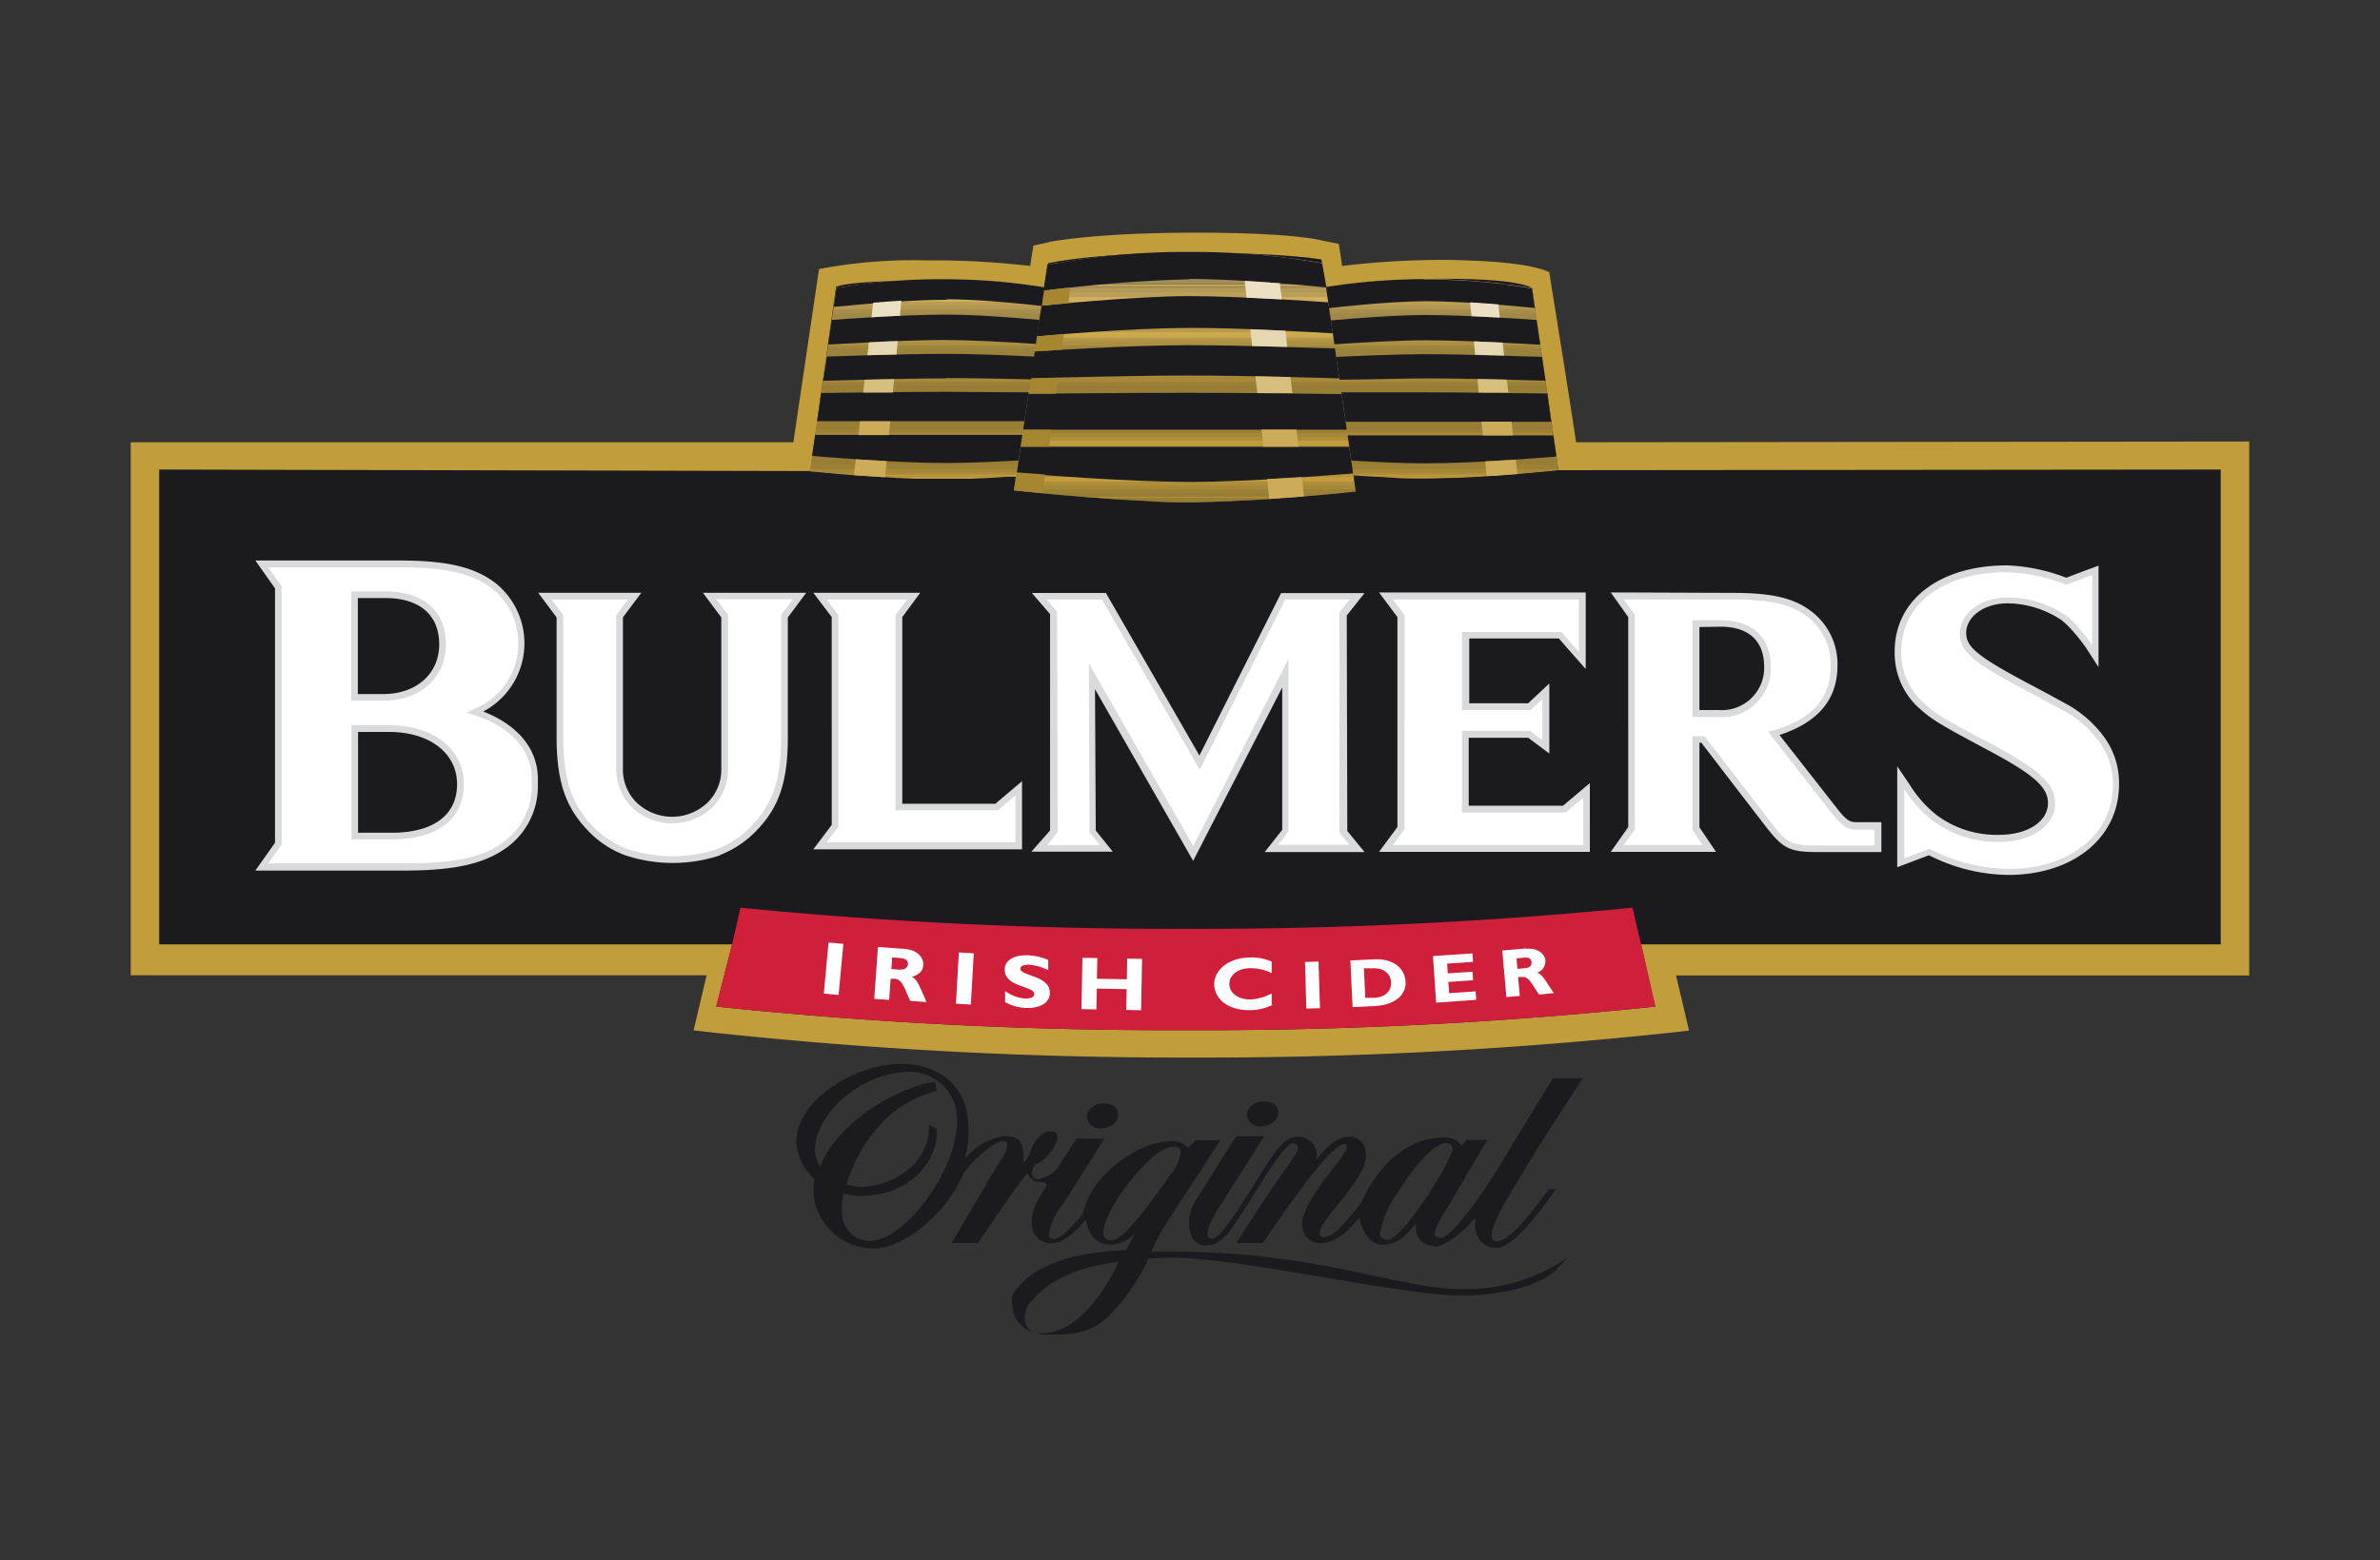 <?xml version="1.0" encoding="UTF-8"?>
<svg id="Layer_1" data-name="Layer 1" xmlns="http://www.w3.org/2000/svg" xmlns:xlink="http://www.w3.org/1999/xlink" viewBox="0 0 225 147.52"><rect x="0" y="0" width="225" height="147.52" fill="#333333" stroke="none"/><defs><style>.cls-1{fill:none;}.cls-2{fill:#1b1b1f;}.cls-10,.cls-11,.cls-12,.cls-13,.cls-14,.cls-15,.cls-16,.cls-17,.cls-18,.cls-19,.cls-2,.cls-20,.cls-21,.cls-22,.cls-23,.cls-24,.cls-25,.cls-26,.cls-27,.cls-28,.cls-29,.cls-30,.cls-31,.cls-32,.cls-33,.cls-34,.cls-35,.cls-36,.cls-37,.cls-38,.cls-39,.cls-4,.cls-40,.cls-41,.cls-42,.cls-43,.cls-44,.cls-45,.cls-46,.cls-47,.cls-48,.cls-5,.cls-6,.cls-7,.cls-8,.cls-9{fill-rule:evenodd;}.cls-3{clip-path:url(#clip-path);}.cls-4{fill:#c19d3b;}.cls-5{fill:#cf1f3a;}.cls-6{fill:#d4b974;}.cls-7{fill:#d4b973;}.cls-8{fill:#d4b971;}.cls-9{fill:#d4b76f;}.cls-10{fill:#d2b76d;}.cls-11{fill:#d2b66b;}.cls-12{fill:#d2b56b;}.cls-13{fill:#d2b569;}.cls-14{fill:#d2b567;}.cls-15{fill:#d2b366;}.cls-16{fill:#d0b267;}.cls-17{fill:#d0b265;}.cls-18{fill:#d0b263;}.cls-19{fill:#d0b060;}.cls-20{fill:#d0b05e;}.cls-21{fill:#d0b05c;}.cls-22{fill:#ceae5c;}.cls-23{fill:#ceae5a;}.cls-24{fill:#ceae58;}.cls-25{fill:#ccac56;}.cls-26{fill:#ccab54;}.cls-27{fill:#ccaa52;}.cls-28{fill:#ccaa50;}.cls-29{fill:#ccaa4e;}.cls-30{fill:#caa94c;}.cls-31{fill:#caa74c;}.cls-32{fill:#c7a54b;}.cls-33{fill:#c7a549;}.cls-34{fill:#c5a347;}.cls-35{fill:#c5a345;}.cls-36{fill:#c5a343;}.cls-37{fill:#c5a341;}.cls-38{fill:#c5a141;}.cls-39{fill:#c5a13f;}.cls-40{fill:#c39d3d;}.cls-41{fill:#c19d3d;}.cls-42{fill:#e5d7b1;}.cls-43{fill:#ccac58;}.cls-44{fill:#d6be7c;}.cls-45{fill:#ece0c4;}.cls-46{fill:#a78632;}.cls-47{fill:#fff;}.cls-48{fill:#d8dadc;}</style><clipPath id="clip-path"><rect class="cls-1" x="12.36" y="22.02" width="200.29" height="104.43"/></clipPath></defs><title>Bulmers</title><path class="cls-2" d="M104.3,104.35c.78,0,1.3.3,1.38.82.16.91-.69,1.52-1.6,1.53a1.26,1.26,0,0,1-1.32-1c-.11-.67.7-1.36,1.54-1.37Z"/><g class="cls-3"><path class="cls-2" d="M135.57,117.81a1.68,1.68,0,0,1-1.7-1.39,2.31,2.31,0,0,1,0-.64h-.06c-.71.75-1.49,1.9-3.07,1.92-1.2,0-1.92-1.16-2.25-2.59-.71,1-2.09,2.43-3.7,2.45a1.72,1.72,0,0,1-1.68-1.51c-.38-2.27,4.33-6.83,4.21-7.58,0-.14,0-.29-.22-.29-1.15,0-4.29,4.36-7.71,9.35l-2.5,0c.7-1.17,3.44-5.33,5-7.49.76-1.09.86-1.28.81-1.54a.48.48,0,0,0-.47-.4c-.64,0-2.23,2.48-3.68,4.82-2.44,3.93-3.11,4.82-4.54,4.84-.94,0-1.42-.67-1.57-1.53a4.51,4.51,0,0,1,.9-3.21l3.52-5.58,2.65,0-3.89,6.15c-1.24,1.9-1.53,2.81-1.48,3.11s.22.45.42.44c.7,0,1.94-1.85,3.92-5s2.76-4.64,4.24-4.66a1.76,1.76,0,0,1,1.72,2.15l0,.05c1.13-1.45,2-2.18,3.27-2.2a1.52,1.52,0,0,1,1.39,1.44c.42,2.54-4.57,6.43-4.34,7.77a.29.29,0,0,0,.31.29c.72,0,1.44-.43,3.66-3.33.85-2,3.35-6,7.6-6.09,1,0,1.45.2,1.82.81h0l.48-.59,2,0c-1,1.6-2.69,4.59-4.31,7.28a3.86,3.86,0,0,0-.7,1.69c0,.22.33.29.61.29,1,0,3.86-4.13,4.94-5.82,3-5,5.65-9.26,5.65-9.26l2.81,0s-3.22,4.76-6.85,10.89c-1.22,2-1.86,3.47-1.76,4.08.07.39.21.44.47.44,1.09,0,2.68-1.87,4.92-4.91h.67c-3,4.27-4.6,5.52-5.62,5.53s-1.79-.6-2-1.91a2.85,2.85,0,0,1,.07-1c-.22.33-2.41,2.78-4,2.8Zm1.17-9.74c-.58,0-2.1.7-4.82,5a9.33,9.33,0,0,0-1.46,3.59c.07.4.33.56.75.55,1.43,0,6.24-7.75,6.1-8.62a.54.54,0,0,0-.57-.51Z"/><path class="cls-2" d="M77.1,109.34c-.57-3.35,3.74-7.89,8.91-8a4.5,4.5,0,0,1,4.4,3.69c.77,4.79-4.7,12.27-8.1,12.31a2.61,2.61,0,0,1-2.69-2.53,5.8,5.8,0,0,1,.13-1.95,6.82,6.82,0,0,0,1.72.22c4.85-.06,7.24-3.61,7.09-6.16v-.12l-.74-.48v.28c0,3.43-3.39,5.59-6.46,5.63a6,6,0,0,1-1.35-.22,15,15,0,0,1,2.55-4.89,10.82,10.82,0,0,1,5.87-3.93l.14,0-.15-.89-.2,0c-3.43.59-9,3.75-10.69,8a3.19,3.19,0,0,1-.41-1Zm31.76,8.85,0,0,0,.06,0,.06,0,.05,0,0h.81c14.81-.19,22.58,3.6,28.55,3.53a16.84,16.84,0,0,0,10-3l-1.25,1.33c-1.13,1-3.88,2.22-8.62,2.28-5.71.07-21.24-3.64-27.56-3.56-.75,0-1.48,0-2.21.07h0l0,0v0l0,0-.06.13,0,0-.07.14h0l0,.06h0a21.13,21.13,0,0,1-3.29,4.75c-1.93,2.14-4,2.08-5.87,2.11h-.2c-2.08,0-3.14-1.24-3.31-2.23-.26-1.56-.14-1.56.67-2.46,2.3-2.57,6.75-3.17,10-3.3h0l.15-.27.74-1.35,0,0a3.37,3.37,0,0,1-2.34,1.1c-1.14,0-2-.59-2.35-2.37-.9,1.06-2.06,2.24-3.29,2.25a1.8,1.8,0,0,1-1.8-1.67c-.12-.73,0-1.73,1.32-3.68.16-.26,0-.47-.6-.46a1.3,1.3,0,0,1-1.15-.84c-.74.83-3.5,4.85-4.66,6.61l-2.51,0c.74-1.21,4.27-7.27,4.74-8a2.31,2.31,0,0,0,.51-1.41c0-.09-.09-.21-.45-.21-.74,0-2.67,1.66-3.65,3-1.78,4.14-5.83,7.12-8.47,7.15A5.76,5.76,0,0,1,77,113.57a6,6,0,0,1,0-2.07,5.12,5.12,0,0,1-1.65-3c-.65-3.93,5-7.84,9.74-7.9,3.43,0,5.85,1.78,6.35,4.76a9.93,9.93,0,0,1-.23,4.22A5.9,5.9,0,0,1,95,107.42c1.58,0,1.64.93,1.7,1.26a6.9,6.9,0,0,1,.06,1.31,3.49,3.49,0,0,0,.49-.68c.12-.17.08-.28.15-.46.58-1.43,1.38-1.87,1.9-1.88.22,0,.59,0,.65.44.15.94-1.59,2.77-2,2.61a1.6,1.6,0,0,0-.4.94.54.54,0,0,0,.57.54,3,3,0,0,0,2.11-1.45l1.54-2.39,2.65,0-3.94,6.21a6.13,6.13,0,0,0-1.33,2.89.42.42,0,0,0,.46.39c.36,0,1-.25,2.76-2.34a7.38,7.38,0,0,1,2.11-3.76c.79-.87,3.43-3.1,6.1-3.13a1.76,1.76,0,0,1,1.69.64h0l.81-.73,2.29,0-5.21,8a19.71,19.71,0,0,0-1.26,2.4Zm-3.26,1.4h0l.12-.27c-3.32.43-6.16,1.4-8,3.49a2.37,2.37,0,0,0-.83,2.12,1.39,1.39,0,0,0,1.51,1.14c3.63,0,6.14-4.26,7.24-6.48Zm3.14-1.16,0,0,0,0Zm2.18-10c-.75,0-1.88.74-3.31,2.33-1.77,2-3.49,4.76-3.28,6a.67.67,0,0,0,.76.53c1,0,3-2.58,5.53-6.18a4.09,4.09,0,0,0,1-2.16.56.56,0,0,0-.66-.53Z"/></g><path class="cls-2" d="M119.43,104.16c.79,0,1.3.31,1.39.82.15.91-.7,1.52-1.61,1.53a1.26,1.26,0,0,1-1.32-1c-.11-.67.71-1.37,1.54-1.37Z"/><path class="cls-4" d="M99.14,22.91l-1.45.31-.3,1.93a78.37,78.37,0,0,0-9.78-.53,47.5,47.5,0,0,0-10.18.82L75,41.82H12.36v50.4H66.8c-.33,1.43-1.23,5.21-1.23,5.21L68,97.7A415.83,415.83,0,0,0,112.63,100a414.54,414.54,0,0,0,44.61-2.28l2.44-.27s-.89-3.79-1.23-5.21h54.19V41.75L149,41.82c-.43-3-2.54-16.1-2.54-16.1l-.75-.28c-.21,0-1.78-.74-8.61-.86a78.72,78.72,0,0,0-10.23.57c0-.19-.3-2.09-.3-2.09l-1.5-.3C124.82,22.7,122.3,22,113,22s-13.57.83-13.86.89Z"/><path class="cls-2" d="M147.33,44.46l-2.49-17.21s-.9-.89-8.25-.89a71.66,71.66,0,0,0-11.27.9l-.39-2.72s-3.3-.64-12.5-.64-13.36,1-13.36,1l-.4,2.59a70.76,70.76,0,0,0-11.5-.94c-7.35,0-8.13.58-8.13.58L76.59,44.54l0,0L15.05,44.4l0,44.9H69.21l-1.5,5.88a412.26,412.26,0,0,0,44.39,2.23,410.84,410.84,0,0,0,44.38-2.23l-1.34-5.88h54.8V44.4l-62.61.06Z"/><path class="cls-5" d="M155.25,89.66l1.23,5.52a410.84,410.84,0,0,1-44.38,2.23,412.26,412.26,0,0,1-44.39-2.23l1.5-5.88L70,85.83a417.51,417.51,0,0,0,42.14,2,418.25,418.25,0,0,0,42.19-2l.9,3.83Z"/><path class="cls-6" d="M116.1,23.91h-7.47c1.09-.05,2.24-.08,3.44-.09h.36c1.29,0,2.52,0,3.67.09Z"/><path class="cls-7" d="M117.69,24H107.11l1.52-.1h7.47l1.59.1Z"/><path class="cls-7" d="M118.91,24.1h-13l1.17-.09h10.58l1.22.09Z"/><path class="cls-7" d="M119.93,24.19h-15l1-.09h13l1,.09Z"/><path class="cls-8" d="M120.82,24.28H104.08l.86-.09h15l.89.09Z"/><path class="cls-8" d="M121.62,24.38H103.3l.78-.1h16.74l.8.1Z"/><path class="cls-8" d="M122.35,24.47H102.58l.72-.09h18.32l.73.09Z"/><polygon class="cls-8" points="123.02 24.56 101.92 24.56 102.58 24.47 122.35 24.47 123.02 24.56 123.02 24.56 123.02 24.56"/><polygon class="cls-9" points="123.64 24.66 101.3 24.66 101.92 24.56 123.02 24.56 123.64 24.66 123.64 24.66 123.64 24.66"/><polygon class="cls-9" points="124.21 24.75 100.72 24.75 101.3 24.66 123.64 24.66 124.21 24.75 124.21 24.75 124.21 24.75"/><path class="cls-9" d="M124.74,24.84H100.17l.55-.09h23.49l.53.09Z"/><path class="cls-9" d="M125,24.93H99.66l.51-.09h24.57l.3.06v0Z"/><path class="cls-9" d="M125.06,25H99.19l.47-.09H125l0,.09Z"/><polygon class="cls-9" points="125.07 25.12 99.05 25.12 99.06 25.05 99.19 25.02 125.06 25.02 125.07 25.12 125.07 25.12 125.07 25.12"/><polygon class="cls-10" points="125.08 25.21 99.04 25.21 99.05 25.12 125.07 25.12 125.08 25.21 125.08 25.21 125.08 25.21"/><polygon class="cls-10" points="125.1 25.3 99.02 25.3 99.04 25.21 125.08 25.21 125.1 25.3 125.1 25.3 125.1 25.3"/><polygon class="cls-10" points="125.11 25.39 99.01 25.39 99.02 25.3 125.1 25.3 125.11 25.39 125.11 25.39 125.11 25.39"/><polygon class="cls-11" points="125.12 25.49 99 25.49 99.01 25.39 125.11 25.39 125.12 25.49 125.12 25.49 125.12 25.49"/><polygon class="cls-11" points="125.14 25.58 98.98 25.58 99 25.49 125.12 25.49 125.14 25.58 125.14 25.58 125.14 25.58"/><polygon class="cls-11" points="125.15 25.67 98.97 25.67 98.98 25.58 125.14 25.58 125.15 25.67 125.15 25.67 125.15 25.67"/><polygon class="cls-12" points="125.16 25.76 98.95 25.76 98.97 25.67 125.15 25.67 125.16 25.76 125.16 25.76 125.16 25.76"/><polygon class="cls-12" points="125.18 25.86 98.94 25.86 98.95 25.76 125.16 25.76 125.18 25.86 125.18 25.86 125.18 25.86"/><polygon class="cls-13" points="125.19 25.95 98.92 25.95 98.94 25.86 125.18 25.86 125.19 25.95 125.19 25.95 125.19 25.95"/><polygon class="cls-13" points="125.2 26.04 98.91 26.04 98.92 25.95 125.19 25.95 125.2 26.04 125.2 26.04 125.2 26.04"/><polygon class="cls-13" points="125.22 26.13 98.89 26.13 98.91 26.04 125.2 26.04 125.22 26.13 125.22 26.13 125.22 26.13"/><polygon class="cls-13" points="125.23 26.23 98.88 26.23 98.89 26.13 125.22 26.13 125.23 26.23 125.23 26.23 125.23 26.23"/><polygon class="cls-14" points="125.24 26.32 98.86 26.32 98.88 26.23 125.23 26.23 125.24 26.32 125.24 26.32 125.24 26.32"/><path class="cls-14" d="M136,26.41h0Zm-10.69,0H98.85v-.09h26.38l0,.09Zm-34.7,0h0Z"/><path class="cls-15" d="M138.31,26.5h-7.19c.7,0,1.45-.07,2.22-.09H136c.83,0,1.62.05,2.36.09Zm-13,0H98.84v-.09h26.41v.09Zm-32.49,0H85.6c.74,0,1.53-.07,2.36-.09h2.6c.77,0,1.52.05,2.22.09Z"/><path class="cls-15" d="M139.66,26.6h-9.85l1.31-.1h7.19l1.35.1Zm-14.38,0H98.82l0-.1h26.43v.1Zm-31.21,0H84.24l1.36-.1h7.18l1.29.1Z"/><path class="cls-16" d="M140.72,26.69H128.8l1-.09h9.85l1.06.09Zm-15.42,0H98.81V26.6h26.46l0,.09Zm-30.21,0H83.19l1-.09h9.83l1,.09Z"/><path class="cls-16" d="M141.6,26.78H127.93l.87-.09h11.92l.88.09Zm-16.29,0H98.79l0-.09H125.3v.09ZM96,26.78H82.3l.89-.09h11.9l.87.09Z"/><path class="cls-17" d="M142.38,26.87H127.17l.76-.09H141.6l.78.09Zm-17.06,0H98.78v-.09h26.52v.09Zm-28.6,0H81.53l.77-.09H96l.76.09Z"/><path class="cls-17" d="M143.07,27H126.49l.68-.1h15.21l.69.1Zm-17.73,0H98.76l0-.1h26.54l0,.1ZM97.4,27H80.83l.7-.1H96.72l.68.1Z"/><path class="cls-17" d="M143.7,27.06H125.87l.62-.09h16.58l.63.09Zm-18.35,0H98.75V27h26.58v.09ZM98,27.06H80.21l.62-.09H97.4l.63.09Z"/><path class="cls-17" d="M144.27,27.15H98.73l0-.09h26.6v.08l.51-.08H143.7l.57.09Zm-45.66,0h-19l.58-.09H98l.58.09Z"/><path class="cls-18" d="M144.78,27.24H79.12l.51-.09h19l.12,0v0h45.54l.51.09Z"/><polygon class="cls-18" points="144.85 27.34 79.05 27.34 79.06 27.25 79.12 27.24 144.78 27.24 144.84 27.25 144.85 27.34 144.85 27.34 144.85 27.34"/><polygon class="cls-18" points="144.86 27.43 79.04 27.43 79.05 27.34 144.85 27.34 144.86 27.43 144.86 27.43 144.86 27.43"/><polygon class="cls-18" points="144.88 27.52 79.03 27.52 79.04 27.43 144.86 27.43 144.88 27.52 144.88 27.52 144.88 27.52"/><polygon class="cls-18" points="144.89 27.61 79.01 27.61 79.03 27.52 144.88 27.52 144.89 27.61 144.89 27.61 144.89 27.61"/><polygon class="cls-19" points="144.91 27.71 79 27.71 79.01 27.61 144.89 27.61 144.91 27.71 144.91 27.71 144.91 27.71"/><polygon class="cls-19" points="144.92 27.8 78.99 27.8 79 27.71 144.91 27.71 144.92 27.8 144.92 27.8 144.92 27.8"/><polygon class="cls-19" points="144.93 27.89 78.97 27.89 78.99 27.8 144.92 27.8 144.93 27.89 144.93 27.89 144.93 27.89"/><polygon class="cls-19" points="144.94 27.98 78.96 27.98 78.97 27.89 144.93 27.89 144.94 27.98 144.94 27.98 144.94 27.98"/><polygon class="cls-20" points="144.96 28.07 78.95 28.07 78.96 27.98 144.94 27.98 144.96 28.07 144.96 28.07 144.96 28.07"/><polygon class="cls-20" points="144.97 28.17 78.93 28.17 78.95 28.07 144.96 28.07 144.97 28.17 144.97 28.17 144.97 28.17"/><polygon class="cls-20" points="144.99 28.26 78.92 28.26 78.93 28.17 144.97 28.17 144.99 28.26 144.99 28.26 144.99 28.26"/><polygon class="cls-20" points="145 28.35 78.91 28.35 78.92 28.26 144.99 28.26 145 28.35 145 28.35 145 28.35"/><polygon class="cls-21" points="145.01 28.44 78.89 28.44 78.91 28.35 145 28.35 145.01 28.44 145.01 28.44 145.01 28.44"/><polygon class="cls-21" points="145.03 28.54 78.88 28.54 78.89 28.44 145.01 28.44 145.03 28.54 145.03 28.54 145.03 28.54"/><polygon class="cls-22" points="145.04 28.63 78.87 28.63 78.88 28.54 145.03 28.54 145.04 28.63 145.04 28.63 145.04 28.63"/><polygon class="cls-22" points="145.05 28.72 78.85 28.72 78.87 28.63 145.04 28.63 145.05 28.72 145.05 28.72 145.05 28.72"/><polygon class="cls-22" points="145.07 28.81 78.84 28.81 78.85 28.72 145.05 28.72 145.07 28.81 145.07 28.81 145.07 28.81"/><polygon class="cls-22" points="145.08 28.91 78.83 28.91 78.84 28.81 145.07 28.81 145.08 28.91 145.08 28.91 145.08 28.91"/><polygon class="cls-22" points="145.09 29 78.81 29 78.83 28.91 145.08 28.91 145.09 29 145.09 29 145.09 29"/><polygon class="cls-23" points="145.1 29.09 78.8 29.09 78.81 29 145.09 29 145.1 29.09 145.1 29.09 145.1 29.09"/><polygon class="cls-23" points="145.12 29.18 78.79 29.18 78.8 29.09 145.1 29.09 145.12 29.18 145.12 29.18 145.12 29.18"/><polygon class="cls-23" points="145.13 29.28 78.77 29.28 78.79 29.18 145.12 29.18 145.13 29.28 145.13 29.28 145.13 29.28"/><polygon class="cls-24" points="145.15 29.37 78.76 29.37 78.77 29.28 145.13 29.28 145.15 29.37 145.15 29.37 145.15 29.37"/><polygon class="cls-24" points="145.16 29.46 78.75 29.46 78.76 29.37 145.15 29.37 145.16 29.46 145.16 29.46 145.16 29.46"/><polygon class="cls-24" points="145.17 29.55 78.73 29.55 78.75 29.46 145.16 29.46 145.17 29.55 145.17 29.55 145.17 29.55"/><polygon class="cls-24" points="145.19 29.65 78.72 29.65 78.73 29.55 145.17 29.55 145.19 29.65 145.19 29.65 145.19 29.65"/><polygon class="cls-24" points="145.2 29.74 78.7 29.74 78.72 29.65 145.19 29.65 145.2 29.74 145.2 29.74 145.2 29.74"/><polygon class="cls-24" points="145.21 29.83 78.69 29.83 78.7 29.74 145.2 29.74 145.21 29.83 145.21 29.83 145.21 29.83"/><polygon class="cls-25" points="145.23 29.92 78.68 29.92 78.69 29.83 145.21 29.83 145.23 29.92 145.23 29.92 145.23 29.92"/><polygon class="cls-25" points="145.24 30.02 78.67 30.02 78.68 29.92 145.23 29.92 145.24 30.02 145.24 30.02 145.24 30.02"/><polygon class="cls-25" points="145.25 30.11 78.65 30.11 78.67 30.02 145.24 30.02 145.25 30.11 145.25 30.11 145.25 30.11"/><polygon class="cls-25" points="145.27 30.2 78.64 30.2 78.65 30.11 145.25 30.11 145.27 30.2 145.27 30.2 145.27 30.2"/><polygon class="cls-26" points="145.28 30.29 78.63 30.29 78.64 30.2 145.27 30.2 145.28 30.29 145.28 30.29 145.28 30.29"/><polygon class="cls-26" points="145.29 30.39 78.61 30.39 78.63 30.29 145.28 30.29 145.29 30.39 145.29 30.39 145.29 30.39"/><polygon class="cls-26" points="145.31 30.48 78.6 30.48 78.61 30.39 145.29 30.39 145.31 30.48 145.31 30.48 145.31 30.48"/><polygon class="cls-26" points="145.32 30.57 78.58 30.57 78.6 30.48 145.31 30.48 145.32 30.57 145.32 30.57 145.32 30.57"/><polygon class="cls-26" points="145.33 30.66 78.57 30.66 78.58 30.57 145.32 30.57 145.33 30.66 145.33 30.66 145.33 30.66"/><polygon class="cls-26" points="145.35 30.76 78.56 30.76 78.57 30.66 145.33 30.66 145.35 30.76 145.35 30.76 145.35 30.76"/><polygon class="cls-27" points="145.36 30.85 78.55 30.85 78.56 30.76 145.35 30.76 145.36 30.85 145.36 30.85 145.36 30.85"/><polygon class="cls-27" points="145.37 30.94 78.53 30.94 78.55 30.85 145.36 30.85 145.37 30.94 145.37 30.94 145.37 30.94"/><polygon class="cls-27" points="145.39 31.03 78.52 31.03 78.53 30.94 145.37 30.94 145.39 31.03 145.39 31.03 145.39 31.03"/><polygon class="cls-27" points="145.4 31.13 78.51 31.13 78.52 31.03 145.39 31.03 145.4 31.13 145.4 31.13 145.4 31.13"/><polygon class="cls-28" points="145.41 31.22 78.49 31.22 78.51 31.13 145.4 31.13 145.41 31.22 145.41 31.22 145.41 31.22"/><polygon class="cls-28" points="145.43 31.31 78.48 31.31 78.49 31.22 145.41 31.22 145.43 31.31 145.43 31.31 145.43 31.31"/><polygon class="cls-28" points="145.44 31.4 78.47 31.4 78.48 31.31 145.43 31.31 145.44 31.4 145.44 31.4 145.44 31.4"/><polygon class="cls-29" points="145.45 31.5 78.45 31.5 78.47 31.4 145.44 31.4 145.45 31.5 145.45 31.5 145.45 31.5"/><polygon class="cls-29" points="145.47 31.59 78.44 31.59 78.45 31.5 145.45 31.5 145.47 31.59 145.47 31.59 145.47 31.59"/><polygon class="cls-29" points="145.48 31.68 78.42 31.68 78.44 31.59 145.47 31.59 145.48 31.68 145.48 31.68 145.48 31.68"/><polygon class="cls-29" points="145.5 31.77 78.41 31.77 78.42 31.68 145.48 31.68 145.5 31.77 145.5 31.77 145.5 31.77"/><polygon class="cls-30" points="145.51 31.86 78.4 31.86 78.41 31.77 145.5 31.77 145.51 31.86 145.51 31.86 145.51 31.86"/><polygon class="cls-30" points="145.52 31.96 78.39 31.96 78.4 31.86 145.51 31.86 145.52 31.96 145.52 31.96 145.52 31.96"/><polygon class="cls-31" points="145.53 32.05 78.37 32.05 78.39 31.96 145.52 31.96 145.53 32.05 145.53 32.05 145.53 32.05"/><polygon class="cls-31" points="145.55 32.14 78.36 32.14 78.37 32.05 145.53 32.05 145.55 32.14 145.55 32.14 145.55 32.14"/><polygon class="cls-32" points="145.56 32.23 78.35 32.23 78.36 32.14 145.55 32.14 145.56 32.23 145.56 32.23 145.56 32.23"/><polygon class="cls-32" points="145.57 32.33 78.33 32.33 78.35 32.23 145.56 32.23 145.57 32.33 145.57 32.33 145.57 32.33"/><polygon class="cls-33" points="145.59 32.42 78.32 32.42 78.33 32.33 145.57 32.33 145.59 32.42 145.59 32.42 145.59 32.42"/><polygon class="cls-33" points="145.6 32.51 78.31 32.51 78.32 32.42 145.59 32.42 145.6 32.51 145.6 32.51 145.6 32.51"/><polygon class="cls-33" points="145.62 32.6 78.29 32.6 78.31 32.51 145.6 32.51 145.62 32.6 145.62 32.6 145.62 32.6"/><polygon class="cls-33" points="145.63 32.7 78.28 32.7 78.29 32.6 145.62 32.6 145.63 32.7 145.63 32.7 145.63 32.7"/><polygon class="cls-33" points="145.64 32.79 78.27 32.79 78.28 32.7 145.63 32.7 145.64 32.79 145.64 32.79 145.64 32.79"/><polygon class="cls-33" points="145.65 32.88 78.25 32.88 78.27 32.79 145.64 32.79 145.65 32.88 145.65 32.88 145.65 32.88"/><polygon class="cls-34" points="145.67 32.98 78.24 32.98 78.25 32.88 145.65 32.88 145.67 32.98 145.67 32.98 145.67 32.98"/><polygon class="cls-34" points="145.68 33.07 78.23 33.07 78.24 32.98 145.67 32.98 145.68 33.07 145.68 33.07 145.68 33.07"/><polygon class="cls-35" points="145.69 33.16 78.21 33.16 78.23 33.07 145.68 33.07 145.69 33.16 145.69 33.16 145.69 33.16"/><polygon class="cls-35" points="145.71 33.25 78.2 33.25 78.21 33.16 145.69 33.16 145.71 33.25 145.71 33.25 145.71 33.25"/><polygon class="cls-35" points="145.72 33.34 78.19 33.34 78.2 33.25 145.71 33.25 145.72 33.34 145.72 33.34 145.72 33.34"/><polygon class="cls-35" points="145.74 33.44 78.17 33.44 78.19 33.34 145.72 33.34 145.74 33.44 145.74 33.44 145.74 33.44"/><polygon class="cls-35" points="145.75 33.53 78.16 33.53 78.17 33.44 145.74 33.44 145.75 33.53 145.75 33.53 145.75 33.53"/><polygon class="cls-35" points="145.76 33.62 78.14 33.62 78.16 33.53 145.75 33.53 145.76 33.62 145.76 33.62 145.76 33.62"/><polygon class="cls-36" points="145.78 33.71 78.13 33.71 78.14 33.62 145.76 33.62 145.78 33.71 145.78 33.71 145.78 33.71"/><polygon class="cls-36" points="145.79 33.81 78.12 33.81 78.13 33.71 145.78 33.71 145.79 33.81 145.79 33.81 145.79 33.81"/><polygon class="cls-37" points="145.8 33.9 78.1 33.9 78.12 33.81 145.79 33.81 145.8 33.9 145.8 33.9 145.8 33.9"/><polygon class="cls-37" points="145.81 33.99 78.09 33.99 78.1 33.9 145.8 33.9 145.81 33.99 145.81 33.99 145.81 33.99"/><polygon class="cls-38" points="145.83 34.08 78.08 34.08 78.09 33.99 145.81 33.99 145.83 34.08 145.83 34.08 145.83 34.08"/><polygon class="cls-38" points="145.84 34.18 78.06 34.18 78.08 34.08 145.83 34.08 145.84 34.18 145.84 34.18 145.84 34.18"/><polygon class="cls-38" points="145.86 34.27 78.05 34.27 78.06 34.18 145.84 34.18 145.86 34.27 145.86 34.27 145.86 34.27"/><polygon class="cls-38" points="145.87 34.36 78.04 34.36 78.05 34.27 145.86 34.27 145.87 34.36 145.87 34.36 145.87 34.36"/><polygon class="cls-39" points="145.88 34.45 78.03 34.45 78.04 34.36 145.87 34.36 145.88 34.45 145.88 34.45 145.88 34.45"/><polygon class="cls-39" points="145.9 34.55 78.01 34.55 78.03 34.45 145.88 34.45 145.9 34.55 145.9 34.55 145.9 34.55"/><polygon class="cls-39" points="145.91 34.64 78 34.64 78.01 34.55 145.9 34.55 145.91 34.64 145.91 34.64 145.91 34.64"/><polygon class="cls-39" points="145.92 34.73 77.98 34.73 78 34.64 145.91 34.64 145.92 34.73 145.92 34.73 145.92 34.73"/><polygon class="cls-40" points="145.94 34.82 77.97 34.82 77.98 34.73 145.92 34.73 145.94 34.82 145.94 34.82 145.94 34.82"/><polygon class="cls-40" points="145.95 34.92 77.96 34.92 77.97 34.82 145.94 34.82 145.95 34.92 145.95 34.92 145.95 34.92"/><polygon class="cls-40" points="145.96 35.01 77.94 35.01 77.96 34.92 145.95 34.92 145.96 35.01 145.96 35.01 145.96 35.01"/><polygon class="cls-41" points="145.98 35.1 77.93 35.1 77.94 35.01 145.96 35.01 145.98 35.1 145.98 35.1 145.98 35.1"/><polygon class="cls-41" points="145.99 35.19 77.92 35.19 77.93 35.1 145.98 35.1 145.99 35.19 145.99 35.19 145.99 35.19"/><polygon class="cls-41" points="146 35.28 77.9 35.28 77.92 35.19 145.99 35.19 146 35.28 146 35.28 146 35.28"/><polygon class="cls-41" points="146.02 35.38 77.89 35.38 77.9 35.28 146 35.28 146.02 35.38 146.02 35.38 146.02 35.38"/><polygon class="cls-41" points="146.03 35.47 77.88 35.47 77.89 35.38 146.02 35.38 146.03 35.47 146.03 35.47 146.03 35.47"/><polygon class="cls-41" points="146.04 35.56 77.86 35.56 77.88 35.47 146.03 35.47 146.04 35.56 146.04 35.56 146.04 35.56"/><polygon class="cls-41" points="146.06 35.66 77.85 35.66 77.86 35.56 146.04 35.56 146.06 35.66 146.06 35.66 146.06 35.66"/><polygon class="cls-41" points="146.07 35.75 77.84 35.75 77.85 35.66 146.06 35.66 146.07 35.75 146.07 35.75 146.07 35.75"/><polygon class="cls-41" points="146.08 35.84 77.83 35.84 77.84 35.75 146.07 35.75 146.08 35.84 146.08 35.84 146.08 35.84"/><polygon class="cls-41" points="146.1 35.93 77.81 35.93 77.83 35.84 146.08 35.84 146.1 35.93 146.1 35.93 146.1 35.93"/><polygon class="cls-41" points="146.11 36.02 77.8 36.02 77.81 35.93 146.1 35.93 146.11 36.02 146.11 36.02 146.11 36.02"/><polygon class="cls-41" points="146.12 36.12 77.78 36.12 77.8 36.02 146.11 36.02 146.12 36.12 146.12 36.12 146.12 36.12"/><polygon class="cls-41" points="146.14 36.21 77.77 36.21 77.78 36.12 146.12 36.12 146.14 36.21 146.14 36.21 146.14 36.21"/><polygon class="cls-41" points="146.15 36.3 77.76 36.3 77.77 36.21 146.14 36.21 146.15 36.3 146.15 36.3 146.15 36.3"/><polygon class="cls-41" points="146.16 36.39 77.75 36.39 77.76 36.3 146.15 36.3 146.16 36.39 146.16 36.39 146.16 36.39"/><polygon class="cls-41" points="146.18 36.49 77.73 36.49 77.75 36.39 146.16 36.39 146.18 36.49 146.18 36.49 146.18 36.49"/><polygon class="cls-41" points="146.19 36.58 77.72 36.58 77.73 36.49 146.18 36.49 146.19 36.58 146.19 36.58 146.19 36.58"/><polygon class="cls-41" points="146.2 36.67 77.7 36.67 77.72 36.58 146.19 36.58 146.2 36.67 146.2 36.67 146.2 36.67"/><polygon class="cls-41" points="146.22 36.77 77.69 36.77 77.7 36.67 146.2 36.67 146.22 36.77 146.22 36.77 146.22 36.77"/><polygon class="cls-41" points="146.23 36.86 77.68 36.86 77.69 36.77 146.22 36.77 146.23 36.86 146.23 36.86 146.23 36.86"/><polygon class="cls-41" points="146.24 36.95 77.66 36.95 77.68 36.86 146.23 36.86 146.24 36.95 146.24 36.95 146.24 36.95"/><polygon class="cls-41" points="146.26 37.04 77.65 37.04 77.66 36.95 146.24 36.95 146.26 37.04 146.26 37.04 146.26 37.04"/><polygon class="cls-41" points="146.27 37.13 77.64 37.13 77.65 37.04 146.26 37.04 146.27 37.13 146.27 37.13 146.27 37.13"/><polygon class="cls-41" points="146.28 37.23 77.62 37.23 77.64 37.13 146.27 37.13 146.28 37.23 146.28 37.23 146.28 37.23"/><polygon class="cls-41" points="146.3 37.32 77.61 37.32 77.62 37.23 146.28 37.23 146.3 37.32 146.3 37.32 146.3 37.32"/><polygon class="cls-41" points="146.31 37.41 77.6 37.41 77.61 37.32 146.3 37.32 146.31 37.41 146.31 37.41 146.31 37.41"/><polygon class="cls-41" points="146.32 37.5 77.58 37.5 77.6 37.41 146.31 37.41 146.32 37.5 146.32 37.5 146.32 37.5"/><polygon class="cls-41" points="146.34 37.6 77.57 37.6 77.58 37.5 146.32 37.5 146.34 37.6 146.34 37.6 146.34 37.6"/><polygon class="cls-41" points="146.35 37.69 77.56 37.69 77.57 37.6 146.34 37.6 146.35 37.69 146.35 37.69 146.35 37.69"/><polygon class="cls-41" points="146.36 37.78 77.54 37.78 77.56 37.69 146.35 37.69 146.36 37.78 146.36 37.78 146.36 37.78"/><polygon class="cls-41" points="146.38 37.87 77.53 37.87 77.54 37.78 146.36 37.78 146.38 37.87 146.38 37.87 146.38 37.87"/><polygon class="cls-41" points="146.39 37.97 77.52 37.97 77.53 37.87 146.38 37.87 146.39 37.97 146.39 37.97 146.39 37.97"/><polygon class="cls-41" points="146.4 38.06 77.5 38.06 77.52 37.97 146.39 37.97 146.4 38.06 146.4 38.06 146.4 38.06"/><polygon class="cls-41" points="146.42 38.15 77.49 38.15 77.5 38.06 146.4 38.06 146.42 38.15 146.42 38.15 146.42 38.15"/><polygon class="cls-41" points="146.43 38.24 77.48 38.24 77.49 38.15 146.42 38.15 146.43 38.24 146.43 38.24 146.43 38.24"/><polygon class="cls-41" points="146.44 38.34 77.46 38.34 77.48 38.24 146.43 38.24 146.44 38.34 146.44 38.34 146.44 38.34"/><polygon class="cls-41" points="146.46 38.43 77.45 38.43 77.46 38.34 146.44 38.34 146.46 38.43 146.46 38.43 146.46 38.43"/><polygon class="cls-41" points="146.47 38.52 77.44 38.52 77.45 38.43 146.46 38.43 146.47 38.52 146.47 38.52 146.47 38.52"/><polygon class="cls-41" points="146.49 38.61 77.42 38.61 77.44 38.52 146.47 38.52 146.49 38.61 146.49 38.61 146.49 38.61"/><polygon class="cls-41" points="146.5 38.7 77.41 38.7 77.42 38.61 146.49 38.61 146.5 38.7 146.5 38.7 146.5 38.7"/><polygon class="cls-41" points="146.51 38.8 77.4 38.8 77.41 38.7 146.5 38.7 146.51 38.8 146.51 38.8 146.51 38.8"/><polygon class="cls-41" points="146.53 38.89 77.38 38.89 77.4 38.8 146.51 38.8 146.53 38.89 146.53 38.89 146.53 38.89"/><polygon class="cls-41" points="146.54 38.98 77.37 38.98 77.38 38.89 146.53 38.89 146.54 38.98 146.54 38.98 146.54 38.98"/><polygon class="cls-41" points="146.55 39.08 77.36 39.08 77.37 38.98 146.54 38.98 146.55 39.08 146.55 39.08 146.55 39.08"/><polygon class="cls-41" points="146.56 39.17 77.34 39.17 77.36 39.08 146.55 39.08 146.56 39.17 146.56 39.17 146.56 39.17"/><polygon class="cls-41" points="146.58 39.26 77.33 39.26 77.34 39.17 146.56 39.17 146.58 39.26 146.58 39.26 146.58 39.26"/><polygon class="cls-41" points="146.59 39.35 77.32 39.35 77.33 39.26 146.58 39.26 146.59 39.35 146.59 39.35 146.59 39.35"/><polygon class="cls-41" points="146.6 39.45 77.3 39.45 77.32 39.35 146.59 39.35 146.6 39.45 146.6 39.45 146.6 39.45"/><polygon class="cls-41" points="146.62 39.54 77.29 39.54 77.3 39.45 146.6 39.45 146.62 39.54 146.62 39.54 146.62 39.54"/><polygon class="cls-41" points="146.63 39.63 77.28 39.63 77.29 39.54 146.62 39.54 146.63 39.63 146.63 39.63 146.63 39.63"/><polygon class="cls-41" points="146.65 39.72 77.26 39.72 77.28 39.63 146.63 39.63 146.65 39.72 146.65 39.72 146.65 39.72"/><polygon class="cls-41" points="146.66 39.81 77.25 39.81 77.26 39.72 146.65 39.72 146.66 39.81 146.66 39.81 146.66 39.81"/><polygon class="cls-41" points="146.67 39.91 77.24 39.91 77.25 39.81 146.66 39.81 146.67 39.91 146.67 39.91 146.67 39.91"/><polygon class="cls-41" points="146.69 40 77.22 40 77.24 39.91 146.67 39.91 146.69 40 146.69 40 146.69 40"/><polygon class="cls-41" points="146.7 40.09 77.21 40.09 77.22 40 146.69 40 146.7 40.09 146.7 40.09 146.7 40.09"/><polygon class="cls-41" points="146.71 40.18 77.2 40.18 77.21 40.09 146.7 40.09 146.71 40.18 146.71 40.18 146.71 40.18"/><polygon class="cls-41" points="146.72 40.28 77.18 40.28 77.2 40.18 146.71 40.18 146.72 40.28 146.72 40.28 146.72 40.28"/><polygon class="cls-41" points="146.74 40.37 77.17 40.37 77.18 40.28 146.72 40.28 146.74 40.37 146.74 40.37 146.74 40.37"/><polygon class="cls-41" points="146.75 40.46 77.16 40.46 77.17 40.37 146.74 40.37 146.75 40.46 146.75 40.46 146.75 40.46"/><polygon class="cls-41" points="146.77 40.55 77.14 40.55 77.16 40.46 146.75 40.46 146.77 40.55 146.77 40.55 146.77 40.55"/><polygon class="cls-41" points="146.78 40.65 77.13 40.65 77.14 40.55 146.77 40.55 146.78 40.65 146.78 40.65 146.78 40.65"/><polygon class="cls-41" points="146.79 40.74 77.12 40.74 77.13 40.65 146.78 40.65 146.79 40.74 146.79 40.74 146.79 40.74"/><polygon class="cls-41" points="146.81 40.83 77.1 40.83 77.12 40.74 146.79 40.74 146.81 40.83 146.81 40.83 146.81 40.83"/><polygon class="cls-41" points="146.82 40.92 77.09 40.92 77.1 40.83 146.81 40.83 146.82 40.92 146.82 40.92 146.82 40.92"/><polygon class="cls-41" points="146.83 41.02 77.08 41.02 77.09 40.92 146.82 40.92 146.83 41.02 146.83 41.02 146.83 41.02"/><polygon class="cls-41" points="146.84 41.11 77.06 41.11 77.08 41.02 146.83 41.02 146.84 41.11 146.84 41.11 146.84 41.11"/><polygon class="cls-41" points="146.86 41.2 77.05 41.2 77.06 41.11 146.84 41.11 146.86 41.2 146.86 41.2 146.86 41.2"/><polygon class="cls-41" points="146.87 41.29 77.04 41.29 77.05 41.2 146.86 41.2 146.87 41.29 146.87 41.29 146.87 41.29"/><polygon class="cls-41" points="146.89 41.39 77.02 41.39 77.04 41.29 146.87 41.29 146.89 41.39 146.89 41.39 146.89 41.39"/><polygon class="cls-41" points="146.9 41.48 77.01 41.48 77.02 41.39 146.89 41.39 146.9 41.48 146.9 41.48 146.9 41.48"/><polygon class="cls-41" points="146.91 41.57 77 41.57 77.01 41.48 146.9 41.48 146.91 41.57 146.91 41.57 146.91 41.57"/><polygon class="cls-41" points="146.93 41.66 76.98 41.66 77 41.57 146.91 41.57 146.93 41.66 146.93 41.66 146.93 41.66"/><polygon class="cls-41" points="146.94 41.76 76.97 41.76 76.98 41.66 146.93 41.66 146.94 41.76 146.94 41.76 146.94 41.76"/><polygon class="cls-41" points="146.95 41.85 76.96 41.85 76.97 41.76 146.94 41.76 146.95 41.85 146.95 41.85 146.95 41.85"/><polygon class="cls-41" points="146.97 41.94 76.94 41.94 76.96 41.85 146.95 41.85 146.97 41.94 146.97 41.94 146.97 41.94"/><polygon class="cls-41" points="146.98 42.03 76.93 42.03 76.94 41.94 146.97 41.94 146.98 42.03 146.98 42.03 146.98 42.03"/><polygon class="cls-41" points="146.99 42.13 76.92 42.13 76.93 42.03 146.98 42.03 146.99 42.13 146.99 42.13 146.99 42.13"/><polygon class="cls-41" points="147.01 42.22 76.9 42.22 76.92 42.13 146.99 42.13 147.01 42.22 147.01 42.22 147.01 42.22"/><polygon class="cls-41" points="147.02 42.31 76.89 42.31 76.9 42.22 147.01 42.22 147.02 42.31 147.02 42.31 147.02 42.31"/><polygon class="cls-41" points="147.03 42.4 76.88 42.4 76.89 42.31 147.02 42.31 147.03 42.4 147.03 42.4 147.03 42.4"/><polygon class="cls-41" points="147.05 42.49 76.86 42.49 76.88 42.4 147.03 42.4 147.05 42.49 147.05 42.49 147.05 42.49"/><polygon class="cls-41" points="147.06 42.59 76.85 42.59 76.86 42.49 147.05 42.49 147.06 42.59 147.06 42.59 147.06 42.59"/><polygon class="cls-41" points="147.07 42.68 76.84 42.68 76.85 42.59 147.06 42.59 147.07 42.68 147.07 42.68 147.07 42.68"/><polygon class="cls-41" points="147.09 42.77 76.82 42.77 76.84 42.68 147.07 42.68 147.09 42.77 147.09 42.77 147.09 42.77"/><polygon class="cls-41" points="147.1 42.87 76.81 42.87 76.82 42.77 147.09 42.77 147.1 42.87 147.1 42.87 147.1 42.87"/><polygon class="cls-41" points="147.11 42.96 76.8 42.96 76.81 42.87 147.1 42.87 147.11 42.96 147.11 42.96 147.11 42.96"/><polygon class="cls-41" points="147.13 43.05 76.78 43.05 76.8 42.96 147.11 42.96 147.13 43.05 147.13 43.05 147.13 43.05"/><polygon class="cls-41" points="147.14 43.14 76.77 43.14 76.78 43.05 147.13 43.05 147.14 43.14 147.14 43.14 147.14 43.14"/><polygon class="cls-41" points="147.15 43.24 76.76 43.24 76.77 43.14 147.14 43.14 147.15 43.24 147.15 43.24 147.15 43.24"/><polygon class="cls-41" points="147.17 43.33 76.74 43.33 76.76 43.24 147.15 43.24 147.17 43.33 147.17 43.33 147.17 43.33"/><polygon class="cls-41" points="147.18 43.42 76.73 43.42 76.74 43.33 147.17 43.33 147.18 43.42 147.18 43.42 147.18 43.42"/><polygon class="cls-41" points="147.19 43.51 76.72 43.51 76.73 43.42 147.18 43.42 147.19 43.51 147.19 43.51 147.19 43.51"/><polygon class="cls-41" points="147.21 43.6 76.7 43.6 76.72 43.51 147.19 43.51 147.21 43.6 147.21 43.6 147.21 43.6"/><polygon class="cls-41" points="147.22 43.7 76.69 43.7 76.7 43.6 147.21 43.6 147.22 43.7 147.22 43.7 147.22 43.7"/><polygon class="cls-41" points="147.24 43.79 76.68 43.79 76.69 43.7 147.22 43.7 147.24 43.79 147.24 43.79 147.24 43.79"/><polygon class="cls-41" points="147.25 43.88 76.66 43.88 76.68 43.79 147.24 43.79 147.25 43.88 147.25 43.88 147.25 43.88"/><polygon class="cls-41" points="147.26 43.98 76.65 43.98 76.66 43.88 147.25 43.88 147.26 43.98 147.26 43.98 147.26 43.98"/><polygon class="cls-41" points="147.27 44.07 76.64 44.07 76.65 43.98 147.26 43.98 147.27 44.07 147.27 44.07 147.27 44.07"/><polygon class="cls-41" points="147.28 44.16 76.63 44.16 76.63 44.14 76.63 44.1 76.64 44.07 147.27 44.07 147.28 44.1 147.28 44.14 147.28 44.16 147.28 44.16 147.28 44.16"/><polygon class="cls-41" points="147.3 44.25 76.61 44.25 76.63 44.16 147.28 44.16 147.3 44.25 147.3 44.25 147.3 44.25"/><polygon class="cls-41" points="147.31 44.34 76.6 44.34 76.61 44.25 147.3 44.25 147.31 44.34 147.31 44.34 147.31 44.34"/><polygon class="cls-41" points="147.32 44.44 76.59 44.44 76.6 44.34 147.31 44.34 147.32 44.44 147.32 44.44 147.32 44.44"/><polygon class="cls-41" points="146.63 44.53 76.57 44.53 76.59 44.44 147.32 44.44 147.33 44.46 146.63 44.53 146.63 44.53 146.63 44.53"/><polygon class="cls-41" points="145.66 44.62 77.14 44.62 76.57 44.57 76.57 44.56 76.57 44.53 146.63 44.53 145.66 44.62 145.66 44.62 145.66 44.62"/><polygon class="cls-41" points="144.65 44.71 78.16 44.71 77.14 44.62 145.66 44.62 144.65 44.71 144.65 44.71 144.65 44.71"/><polygon class="cls-41" points="143.56 44.81 79.24 44.81 78.16 44.71 144.65 44.71 143.56 44.81 143.56 44.81 143.56 44.81"/><polygon class="cls-41" points="142.4 44.9 80.39 44.9 79.24 44.81 143.56 44.81 142.4 44.9 142.4 44.9 142.4 44.9"/><path class="cls-41" d="M141.12,45H128.71l-.77-.05V45H81.62l-1.24-.09h62l-1.28.09Z"/><path class="cls-41" d="M139.68,45.08H130.1L128.71,45h12.41c-.47,0-1,.07-1.44.09Zm-11.71,0H96.07v0l-.81,0H83L81.62,45H128l0,.09Z"/><path class="cls-41" d="M137.88,45.18H131.8l-1.7-.1h9.58l-1.8.1Zm-9.9,0H96.05l0-.1H128v.1Zm-34.25,0h-9.2L83,45.08H95.26l-1.53.1Z"/><path class="cls-41" d="M128,45.27H96v-.09H128v.09Zm-36.21,0H86.55l-2-.09h9.2l-2,.09Zm40-.09h6.08c-1.09,0-2.16.07-3.15.07s-1.9,0-2.93-.07Z"/><path class="cls-41" d="M128,45.36H96l0-.09H128l0,.09Zm-41.46-.09h5.23c-.9,0-1.76,0-2.55,0s-1.75,0-2.68,0Z"/><polygon class="cls-41" points="128.02 45.45 96.01 45.45 96.02 45.36 128.01 45.36 128.02 45.45 128.02 45.45 128.02 45.45"/><polygon class="cls-41" points="128.03 45.55 95.99 45.55 96.01 45.45 128.02 45.45 128.03 45.55 128.03 45.55 128.03 45.55"/><polygon class="cls-41" points="128.04 45.64 95.98 45.64 95.99 45.55 128.03 45.55 128.04 45.64 128.04 45.64 128.04 45.64"/><polygon class="cls-41" points="128.06 45.73 95.96 45.73 95.98 45.64 128.04 45.64 128.06 45.73 128.06 45.73 128.06 45.73"/><polygon class="cls-41" points="128.07 45.82 95.95 45.82 95.96 45.73 128.06 45.73 128.07 45.82 128.07 45.82 128.07 45.82"/><polygon class="cls-41" points="128.09 45.92 95.93 45.92 95.95 45.82 128.07 45.82 128.09 45.92 128.09 45.92 128.09 45.92"/><polygon class="cls-41" points="128.1 46.01 95.92 46.01 95.93 45.92 128.09 45.92 128.1 46.01 128.1 46.01 128.1 46.01"/><polygon class="cls-41" points="128.11 46.1 95.9 46.1 95.92 46.01 128.1 46.01 128.11 46.1 128.11 46.1 128.11 46.1"/><polygon class="cls-41" points="128.12 46.19 95.89 46.19 95.9 46.1 128.11 46.1 128.12 46.19 128.12 46.19 128.12 46.19"/><polygon class="cls-41" points="128.14 46.29 95.87 46.29 95.89 46.19 128.12 46.19 128.14 46.29 128.14 46.29 128.14 46.29"/><polygon class="cls-41" points="128.15 46.38 95.86 46.38 95.87 46.29 128.14 46.29 128.15 46.38 128.15 46.38 128.15 46.38"/><polygon class="cls-41" points="128.16 46.47 96.76 46.47 95.86 46.38 95.86 46.38 128.15 46.38 128.16 46.47 128.16 46.47 128.16 46.47"/><polygon class="cls-41" points="127.39 46.56 97.7 46.56 96.76 46.47 128.16 46.47 128.17 46.48 127.39 46.56 127.39 46.56 127.39 46.56"/><polygon class="cls-41" points="126.44 46.66 98.67 46.66 97.7 46.56 127.39 46.56 126.44 46.66 126.44 46.66 126.44 46.66"/><polygon class="cls-41" points="125.46 46.75 99.67 46.75 98.67 46.66 126.44 46.66 125.46 46.75 125.46 46.75 125.46 46.75"/><polygon class="cls-41" points="124.43 46.84 100.71 46.84 99.67 46.75 125.46 46.75 124.43 46.84 124.43 46.84 124.43 46.84"/><polygon class="cls-41" points="123.34 46.93 101.8 46.93 100.71 46.84 124.43 46.84 123.34 46.93 123.34 46.93 123.34 46.93"/><polygon class="cls-41" points="122.19 47.03 102.94 47.03 101.8 46.93 123.34 46.93 122.19 47.03 122.19 47.03 122.19 47.03"/><path class="cls-41" d="M121,47.12h-16.8L102.94,47h19.25l-1.22.09Z"/><path class="cls-41" d="M119.62,47.21H105.49l-1.32-.09H121l-1.35.09Z"/><path class="cls-41" d="M118.11,47.3H107l-1.48-.09h14.13l-1.51.09Z"/><path class="cls-41" d="M116.27,47.39h-7.52L107,47.3h11.14c-.61,0-1.22.07-1.84.09Z"/><path class="cls-41" d="M112.83,47.49H112c-1,0-2.12,0-3.27-.1h7.52c-1.18.06-2.35.09-3.44.1Z"/><polygon class="cls-41" points="112.02 47.49 112.83 47.49 112.69 47.49 112.15 47.49 112.02 47.49 112.02 47.49 112.02 47.49"/><path class="cls-2" d="M127.75,43.55c2.29.14,4.87.26,7,.26,4.75,0,11.37-.56,12.39-.64l-.29-2-19.45,0,.35,2.39Z"/><path class="cls-2" d="M126.81,37.13l.41,2.75h19.44l-.38-2.67c-1,0-7.2-.11-11.53-.11-2.32,0-5.4,0-7.94,0Z"/><path class="cls-2" d="M126.32,33.75l.32,2.15c2.55,0,5.75-.12,8.16-.12,4.27,0,10.26.19,11.31.22l-.33-2.26c-1,0-6.87-.25-11-.25-2.49,0-5.9.14-8.48.26Z"/><path class="cls-2" d="M125.82,30.3l.33,2.26c2.56-.18,6.07-.38,8.65-.38,4.12,0,9.81.36,10.81.42l-.34-2.34c-1-.08-6.53-.47-10.47-.47-2.85,0-6.66.3-9,.51Z"/><path class="cls-2" d="M134.61,26.4a58.57,58.57,0,0,0-9.25.74l.28,2c2.23-.25,6.19-.65,9.16-.65,3.93,0,9.29.53,10.3.64l-.26-1.84a56.79,56.79,0,0,0-10.23-.85Z"/><path class="cls-42" d="M142.06,32.4l-2.72-.12.11,1.27,2.74.07-.13-1.22Z"/><polygon class="cls-43" points="142.9 39.87 140.06 39.87 140.18 41.17 143.04 41.17 142.9 39.87 142.9 39.87 142.9 39.87"/><path class="cls-43" d="M143.3,43.46l-2.89.17.13,1.4,2.91-.21-.15-1.36Z"/><path class="cls-44" d="M142.45,35.9l-2.78-.06.13,1.28,2.79,0-.14-1.25Z"/><path class="cls-45" d="M141.65,28.78c-.82-.07-1.73-.13-2.67-.19l.13,1.31,2.68.13-.14-1.25Z"/><path class="cls-2" d="M127.91,44.73l-.36-2.48-31.06,0-.36,2.48c2.38.19,10.82.84,16.31.84,5.91,0,14.09-.69,15.47-.81Z"/><path class="cls-2" d="M126.83,37.26c-1.42,0-9.09-.12-14.43-.12-5,0-13,.07-15.17.09l-.5,3.4h30.59l-.49-3.36Z"/><path class="cls-2" d="M126.62,35.78l-.42-2.84c-1.25,0-8.64-.3-13.85-.3-5.45,0-13.81.54-14.52.59l-.38,2.54c2.24-.06,9.91-.26,14.9-.26,5.39,0,13,.23,14.27.27Z"/><path class="cls-2" d="M112.4,26.38c5,0,11.85.69,13,.8v0L125,24.9a69.92,69.92,0,0,0-12.79-1.08,68.65,68.65,0,0,0-13.19,1.23l-.33,2.12,0,.31.14,0a131.65,131.65,0,0,1,13.58-1.07Z"/><path class="cls-2" d="M112.42,31c5.14,0,12.25.44,13.58.52l-.43-2.93c-1.36-.1-8.24-.59-13.15-.59-5.47,0-13.82.9-13.82.9l-.13,0L98,31.8h.1s8.59-.79,14.28-.79Z"/><path class="cls-46" d="M96.07,45l-.21,1.35c.6.07,1.56.16,2.72.27l.23-1.75-2.68-.2-.06.33Z"/><polygon class="cls-46" points="96.49 42.22 99.17 42.22 99.38 40.63 96.73 40.63 96.49 42.22 96.49 42.22 96.49 42.22"/><path class="cls-46" d="M97.23,37.23l2.61,0,.2-1.51-2.59.07-.22,1.46Z"/><path class="cls-46" d="M101,28.68l.2-1.51c-1.43.16-2.35.28-2.35.28l-.14,0-.21,1.44h.13l2.37-.23Z"/><path class="cls-46" d="M97.83,33.23l2.56-.16.19-1.48-2.44.21h-.09l-.22,1.43Z"/><path class="cls-44" d="M118.88,37.17l3.3,0L122,35.65l-3.32-.07.19,1.59Z"/><path class="cls-45" d="M121.18,28.31,121,26.79c-1-.08-2.16-.16-3.33-.23l.18,1.59,3.32.16Z"/><path class="cls-43" d="M123.07,45.11l-3.28.19.21,1.88c1.15-.07,2.26-.16,3.28-.24l-.21-1.83Z"/><path class="cls-42" d="M118.38,32.72l3.31.08-.17-1.52-3.32-.14.18,1.58Z"/><polygon class="cls-43" points="119.44 42.24 122.75 42.24 122.56 40.62 119.26 40.62 119.44 42.24 119.44 42.24 119.44 42.24"/><path class="cls-2" d="M89.42,43.78c2,0,4.56-.11,6.87-.24l.36-2.42-19.42,0h-.17l-.29,2,.17,0c.55.05,7.53.66,12.48.66Z"/><path class="cls-2" d="M89.49,32.16c2.51,0,5.9.19,8.44.36l.34-2.27c-2.33-.21-6-.5-8.78-.5-4.23,0-10.31.46-10.66.49l-.2,0-.34,2.33h.21c.16,0,6.51-.42,11-.42Z"/><path class="cls-2" d="M89.49,35.75c2.34,0,5.42.06,8,.12l.32-2.15c-2.56-.13-5.85-.26-8.27-.26-4.41,0-10.78.24-11.16.25h-.2L77.81,36H78c.44,0,6.94-.22,11.49-.22Z"/><path class="cls-2" d="M96.85,39.85l.4-2.75c-2.52,0-5.53-.05-7.81-.05-4.54,0-11.18.11-11.63.11h-.18l-.38,2.67h19.6Z"/><path class="cls-2" d="M89.49,28.3c2.9,0,6.73.38,9,.63l.26-1.76a58.78,58.78,0,0,0-9.44-.77,56.93,56.93,0,0,0-10.23.85L78.82,29H79c.29,0,6.25-.65,10.52-.65Z"/><path class="cls-44" d="M81.6,37.12l2.81,0,.12-1.27-2.79.06-.14,1.25Z"/><path class="cls-42" d="M82,33.59l2.75-.07.12-1.26c-1,0-1.89.08-2.73.12L82,33.59Z"/><path class="cls-45" d="M82.39,30c.83-.06,1.74-.1,2.69-.14l.13-1.43c-.94.06-1.84.12-2.66.19L82.39,30Z"/><path class="cls-43" d="M80.9,43.43l-.17,1.5,2.94.2.15-1.53c-1-.05-2-.11-2.92-.17Z"/><polygon class="cls-43" points="81.15 41.14 84.04 41.14 84.16 39.84 81.3 39.84 81.15 41.14 81.15 41.14 81.15 41.14"/><polygon class="cls-47" points="79.28 94.08 77.88 93.95 78.33 89.12 79.73 89.25 79.28 94.08 79.28 94.08 79.28 94.08"/><path class="cls-47" d="M84.27,91.63l.75.06c.39,0,.78-.08.81-.5s-.23-.56-.76-.6l-.72-.06-.08,1.1Zm1.27-1.9c1.16.08,1.8.8,1.74,1.53,0,.53-.39.9-1.06,1.11.56.29.69.9,1.38,2.38l-1.55-.11c-.53-1.08-.68-2-1.44-2.09l-.41,0-.14,2-1.41-.1L83,89.54l2.53.19Z"/><polygon class="cls-47" points="91.78 94.99 90.37 94.91 90.65 90.06 92.06 90.15 91.78 94.99 91.78 94.99 91.78 94.99"/><path class="cls-47" d="M99.08,91.73a5,5,0,0,0-1.78-.51c-.5,0-.83.12-.84.37,0,.73,2.86.64,2.79,2.33,0,.93-1,1.44-2.23,1.39a4.4,4.4,0,0,1-2-.55l0-1.05a3.68,3.68,0,0,0,1.91.71c.54,0,.84-.14.85-.42,0-.8-2.86-.62-2.79-2.37,0-.83.9-1.36,2.22-1.3a5.14,5.14,0,0,1,1.89.45l0,1Z"/><polygon class="cls-47" points="107.88 95.53 106.47 95.5 106.51 93.53 103.69 93.48 103.65 95.45 102.24 95.42 102.33 90.57 103.74 90.59 103.7 92.55 106.53 92.6 106.56 90.64 107.97 90.67 107.88 95.53 107.88 95.53 107.88 95.53"/><path class="cls-47" d="M120.35,95a5,5,0,0,1-2.23.52c-2.2,0-3.31-1.18-3.33-2.43s1.2-2.52,3.37-2.55a4.54,4.54,0,0,1,2.06.39v1.09a4.45,4.45,0,0,0-2-.47c-1.2,0-2,.64-2,1.5s.86,1.47,2,1.46a4.89,4.89,0,0,0,2-.57l0,1.06Z"/><polygon class="cls-47" points="124.79 95.33 123.5 95.37 123.37 90.96 124.65 90.92 124.79 95.33 124.79 95.33 124.79 95.33"/><path class="cls-47" d="M129.07,94.35l.84,0c1.28-.07,1.63-.83,1.6-1.48s-.54-1.37-1.75-1.31l-.82,0,.13,2.79Zm.81-3.64c1.88-.09,2.9.86,3,2.07S132,95,130,95.13l-2.13.1-.21-4.41,2.26-.11Z"/><polygon class="cls-47" points="139.56 94.54 135.77 94.81 135.47 90.4 139.2 90.15 139.26 90.95 136.81 91.12 136.87 92.04 139.21 91.88 139.26 92.69 136.92 92.85 137 93.91 139.5 93.74 139.56 94.54 139.56 94.54 139.56 94.54"/><path class="cls-47" d="M143.45,91.61l.68-.06c.35,0,.69-.19.66-.56s-.29-.48-.78-.43l-.64.06.08,1Zm.86-1.89c1.05-.1,1.73.45,1.79,1.11a1.16,1.16,0,0,1-.79,1.15c.55.18.75.71,1.59,1.93l-1.4.13c-.64-.89-.92-1.71-1.6-1.66l-.38,0,.16,1.79-1.27.11-.39-4.4,2.29-.2Z"/><path class="cls-48" d="M68.06,80.85a9.53,9.53,0,0,0,3.54-2.4c2-2.09,2.88-4.48,2.88-8.72V58.38l1.74-2.33H66.45l1.74,2.33V72.71a4.35,4.35,0,0,1-1.32,3.2,4.86,4.86,0,0,1-6.66,0,4.35,4.35,0,0,1-1.32-3.2V58.38l1.74-2.33H50.88l1.74,2.33V69.73c0,4.24.9,6.63,2.88,8.72a9.21,9.21,0,0,0,3.6,2.42,14.26,14.26,0,0,0,9,0Zm8.83-24.8,1.74,2.3V78l-1.74,2.31H96.62V73.87L94.1,76H85.3V58.35L87,56.05Zm44.35,22.39-1.68,2.13H129l-1.63-2-.05-20.37L129,56.08h-7.89l-7.72,15.36-8.84-15.37h-7l1.72,2,0,20.46s-1.76,2-1.76,2h7.69l-1.61-2-.07-13.36,9.28,16.23L121.22,65l0,13.41Zm28-22.42-17.59,0h-1.28l1.74,2.33V78.19c-.19.28-1.74,2.36-1.74,2.36l19.93,0V74.05l-2.54,2.14h-8.91V69.76h5.62l2,1.49V64.63l-2,1.87h-5.57V60.37h8.48c.29.36,2.53,2.89,2.53,2.89l0-7.24Zm4.27,0h-1.23l1.65,2.33V78.21l-1.65,2.34,9.95,0-1.57-2.32v-8h.18l6.15,8c1.58,2,2.17,2.34,4.87,2.34h6V77.74h-2.37c-.56,0-.9-.11-1.83-1.31l-5.43-6.93c3.64-1.19,5.48-3.36,5.48-6.55a6.24,6.24,0,0,0-2.29-5c-1.67-1.37-3.8-1.89-7.61-1.89Zm44.07-2.24-2.24.85a17.28,17.28,0,0,0-5.6-1.17c-6.36,0-10.62,3.26-10.62,8.13a7,7,0,0,0,2,5.08c1.34,1.27,2,1.7,6.84,4.27,4.34,2.32,5.65,3.49,5.65,5,0,1.75-1.94,3-4.61,3a9.48,9.48,0,0,1-5.93-1.88,11.15,11.15,0,0,1-2.53-2.86l-1.18-1.74v9.54l3-1.13a16.92,16.92,0,0,0,7.5,1.86c6.16,0,10.47-3.53,10.47-8.57a7.35,7.35,0,0,0-1.5-4.59,11,11,0,0,0-3.19-2.84l-2-1.1-2.24-1.19c-4.68-2.49-5.52-3.37-5.52-4.59,0-1.56,1.72-2.8,3.9-2.8a9.35,9.35,0,0,1,4.9,1.45s.85.44,2.44,2.63l.08.11,1.19,1.84V53.49l-.87.32Zm-34.9,5.48c2.65,0,4.1,1.36,4.1,3.79a4,4,0,0,1-4.28,4.09h-1.84V59.29Z"/><path class="cls-47" d="M67.85,80.25A8.64,8.64,0,0,0,71.14,78c1.88-2,2.71-4.26,2.71-8.29l0-11.57,1.11-1.48H67.72l1.11,1.48V72.71a5,5,0,0,1-1.52,3.66,5.54,5.54,0,0,1-7.54,0,5.07,5.07,0,0,1-1.51-3.66V58.16l1.11-1.48H52.14l1.11,1.48V69.73c0,4,.82,6.3,2.7,8.29a8.59,8.59,0,0,0,3.36,2.25,13.52,13.52,0,0,0,8.55,0ZM197.79,54.41V61l-.1-.14C195.9,58.35,195,58,195,58a9.89,9.89,0,0,0-5.19-1.51c-2.56,0-4.53,1.51-4.53,3.43,0,1.63,1.13,2.66,5.84,5.14,2.27,1.24,3.69,2,4.24,2.29a10.07,10.07,0,0,1,3,2.66,6.73,6.73,0,0,1,1.39,4.22c0,4.66-4.09,7.93-9.84,7.93a16.54,16.54,0,0,1-7.48-1.9l-2.4.89V74.61a11.28,11.28,0,0,0,2.69,3,10.27,10.27,0,0,0,6.31,2c3,0,5.26-1.53,5.26-3.64,0-1.84-1.43-3.14-6-5.62-4.82-2.51-5.41-2.93-6.7-4.15a6.32,6.32,0,0,1-1.85-4.61c0-4.49,4-7.48,10-7.48a17.23,17.23,0,0,1,5.61,1.18l2.45-.91ZM160,67.8h2.49a4.6,4.6,0,0,0,4.92-4.72c0-2.82-1.74-4.43-4.74-4.43H160V67.8Zm1,12.1H153.5l1.05-1.47V58.15l-1.05-1.47h10.3c3.65,0,5.68.51,7.2,1.73A5.75,5.75,0,0,1,173.07,63c0,3.16-1.94,5.19-5.92,6.2l6,7.67c1,1.24,1.48,1.58,2.33,1.58h1.73v1.5h-5.36c-2.51,0-2.92-.22-4.35-2.09l-6.36-8.25H160v8.87l1,1.47ZM149.22,61.59l-1.62-1.83h-9.39v7.38h6.45l1.15-1V70l-1.15-.89h-6.45v7.72H148l1.68-1.4V79.9h-18l1.11-1.49V58.15l-1.11-1.47,15.31,0h2.28v4.93Zm-46.3,1.1L112.81,80l9-17.69,0,16.28a8.27,8.27,0,0,1-1,1.29h6.75c-.2-.26-.94-1.16-.94-1.16l0-20.74s0-.15,1-1.3h-6.11l-8.09,16.1-9.25-16.1H98.93l1,1.17L100,78.62c0,.07-.07.15-1,1.29h5L103,78.75l-.06-16.06ZM79.26,58.15l-1.11-1.47h7.61l-1.1,1.47V76.62h9.67L96,75.23v4.42H78.15l1.11-1.47v-20Z"/><path class="cls-48" d="M24.14,82.32h14c5,0,7.69-.68,9.77-2.18a7.15,7.15,0,0,0,2.94-5.84v-.65c0-2.76-1.83-5.08-5.17-6.37a7.29,7.29,0,0,0,1.17-12.14C44.94,53.67,42.4,53,37.8,53H24.14L26,55.63V79.69l-1.86,2.63Zm9.69-25.77h2.61c3.19,0,5.08,1.57,5.08,4.37s-2.16,4.71-5.31,4.71H33.83V56.55Zm0,22.19h3.21c3.87,0,6.17-1.62,6.17-4.59s-2.64-4.94-6.43-4.94H33.85v9.53Z"/><path class="cls-47" d="M26.63,55.44l-1.27-1.79H37.81c4.4,0,6.84.57,8.69,2A6.53,6.53,0,0,1,49,60.89a6.66,6.66,0,0,1-4.21,6.16l-.68.34.65.2c3.56,1.16,5.51,3.32,5.51,6.06v.65a6.52,6.52,0,0,1-2.69,5.34c-2,1.45-4.64,2-9.39,2H25.36l1.27-1.78V55.44Zm6.58.48h3.23c3.62,0,5.71,1.84,5.71,5s-2.4,5.34-5.94,5.34h-3V55.92Zm0,23.45h3.84c4.3,0,6.8-1.91,6.8-5.22S41,68.58,36.81,68.58H33.23V79.37Z"/></svg>
